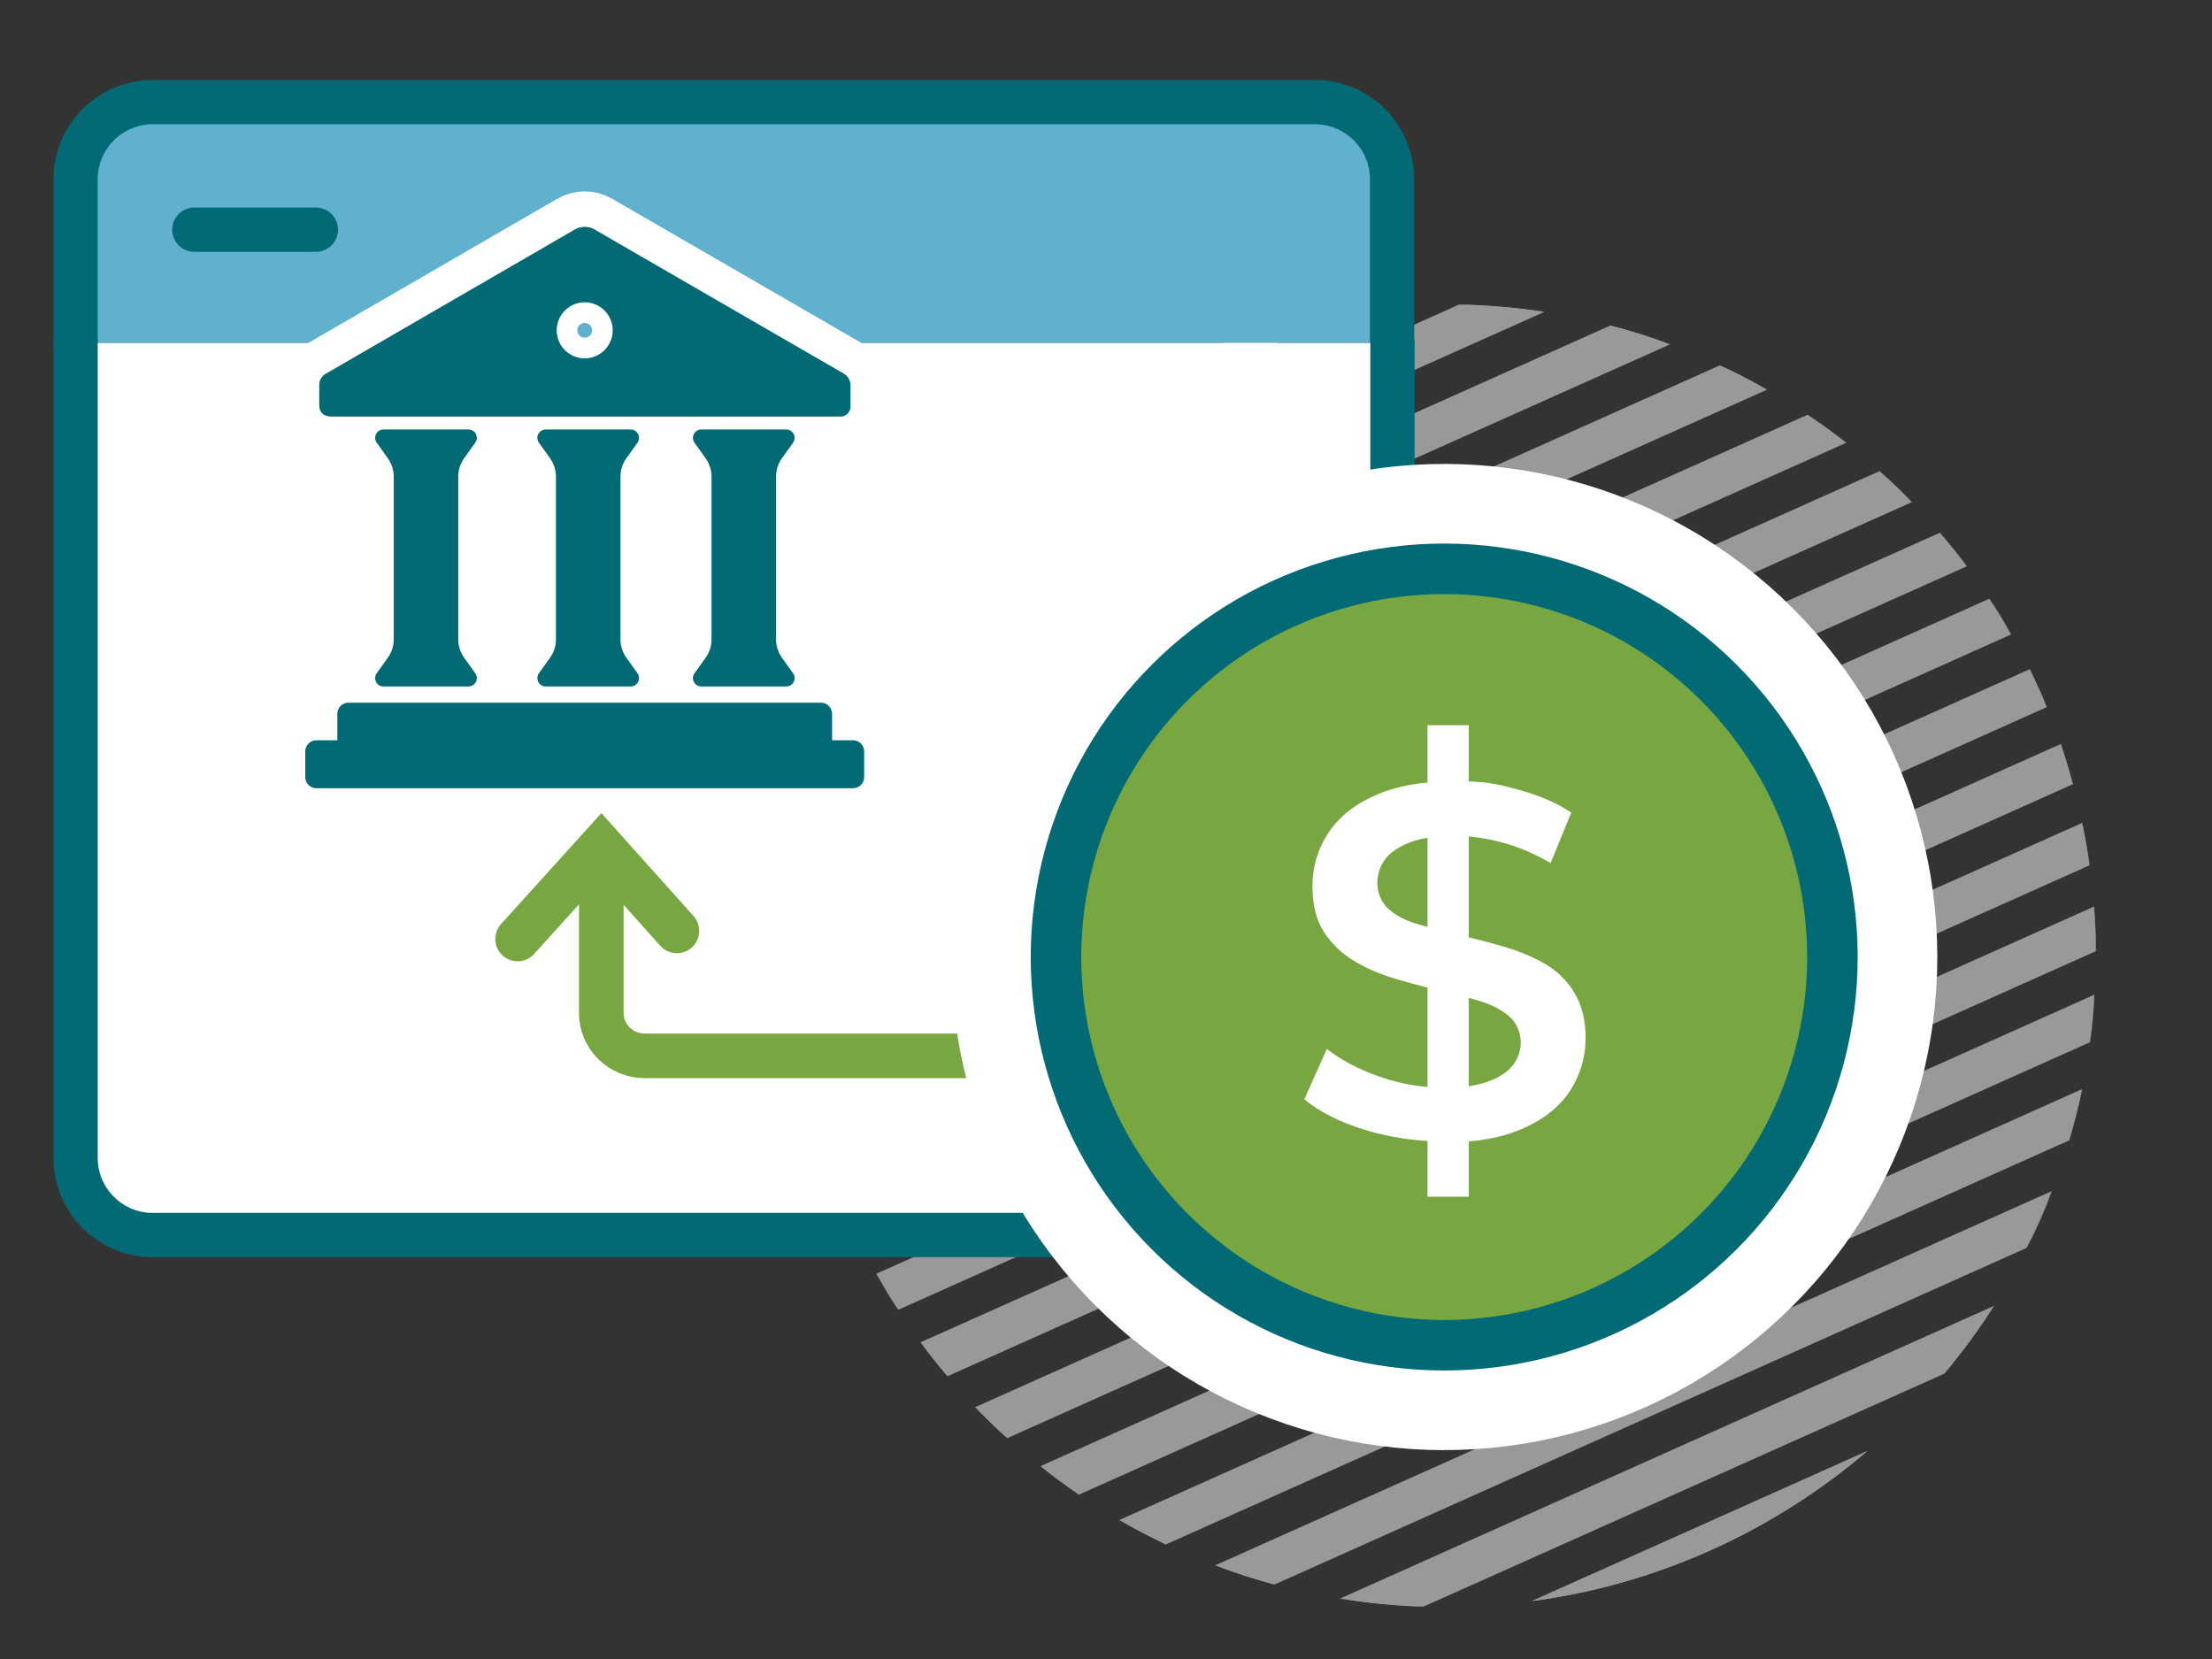 <svg xmlns="http://www.w3.org/2000/svg" id="Layer_1" viewBox="0 0 600 450"><rect x="0" y="0" width="600" height="450" fill="#333333" stroke="none"/><defs><style>      .st0 {        stroke: #78a641;        stroke-width: 12.1px;      }      .st0, .st1 {        fill: none;      }      .st0, .st1, .st2, .st3, .st4, .st5 {        stroke-linecap: round;      }      .st0, .st6 {        stroke-miterlimit: 10;      }      .st7, .st6, .st3 {        fill: #016a74;      }      .st1, .st2, .st3, .st4, .st5 {        stroke-linejoin: round;      }      .st1, .st2, .st4 {        stroke-width: 12px;      }      .st1, .st2, .st4, .st5 {        stroke: #016a74;      }      .st8, .st4 {        fill: #fff;      }      .st6 {        stroke-width: 19.2px;      }      .st6, .st3 {        stroke: #fff;      }      .st9 {        opacity: .5;      }      .st2 {        fill: #5fb1ce;      }      .st3 {        stroke-width: 56.9px;      }      .st5 {        fill: #78a641;        stroke-width: 13.7px;      }    </style></defs><g class="st9"><path class="st8" d="M279.2,123.1c24.2-20,53.8-33.7,86.3-38.6"></path><path class="st8" d="M395.9,82.6c7.8.2,15.5.9,23.1,2"></path><path class="st8" d="M243.6,163c4.2-6.5,8.8-12.7,13.9-18.5"></path><path class="st8" d="M227.5,194.3c2.1-5.3,4.4-10.4,7-15.5"></path><path class="st8" d="M436.8,88.3c5.5,1.4,10.9,3.1,16.2,5.1"></path><path class="st8" d="M219.1,222.1c1-4.7,2.2-9.4,3.6-13.9"></path><path class="st8" d="M466.5,99.1c4.4,2,8.6,4.2,12.8,6.6"></path><path class="st8" d="M215.6,247.7c.3-4.4.7-8.7,1.3-12.9"></path><path class="st8" d="M490.2,112.5c3.6,2.4,7.1,5,10.5,7.6"></path><path class="st8" d="M509.8,127.7c3,2.7,5.9,5.5,8.8,8.4"></path><path class="st8" d="M215.6,271.7c-.3-4-.4-8.1-.4-12.1"></path><path class="st8" d="M526.2,144.5c2.5,2.9,5,6,7.3,9.1"></path><path class="st8" d="M218.7,294.4c-.8-3.8-1.4-7.6-1.9-11.5"></path><path class="st8" d="M224.4,315.8c-1.2-3.6-2.3-7.2-3.3-10.9"></path><path class="st8" d="M539.7,162.5c2.1,3.2,4.1,6.4,5.9,9.7"></path><path class="st8" d="M550.6,181.6c1.6,3.4,3.2,6.8,4.6,10.3"></path><path class="st8" d="M232.8,336.1c-1.6-3.4-3.2-6.8-4.6-10.3"></path><path class="st8" d="M559,201.9c1.2,3.6,2.3,7.2,3.3,10.9"></path><path class="st8" d="M243.6,355.3c-2.1-3.2-4-6.4-5.9-9.7"></path><path class="st8" d="M257,373.3c-2.5-3-4.9-6-7.2-9.1"></path><path class="st8" d="M564.8,223.3c.8,3.8,1.4,7.6,2,11.5"></path><path class="st8" d="M568,245.9c.3,4,.5,8,.5,12.1"></path><path class="st8" d="M273.2,390.1c-3-2.7-5.9-5.5-8.7-8.4"></path><path class="st8" d="M292.7,405.4c-3.6-2.4-7.1-5-10.4-7.7"></path><path class="st8" d="M568.2,269.9c-.3,4.3-.7,8.6-1.2,12.9"></path><path class="st8" d="M564.8,295.4c-1,4.7-2.2,9.3-3.5,13.9"></path><path class="st8" d="M316.3,418.9c-4.3-2.1-8.6-4.3-12.7-6.7"></path><path class="st8" d="M345.7,429.8c-5.5-1.5-10.8-3.2-16-5.2"></path><path class="st8" d="M556.6,323.1c-2,5.3-4.3,10.4-6.8,15.4"></path><path class="st8" d="M540.8,354.2c-4.1,6.4-8.6,12.6-13.5,18.4"></path><path class="st8" d="M386.1,435.8c-7.7-.2-15.3-1-22.7-2.2"></path><path class="st8" d="M506.5,393.6c-25.2,21.5-56.5,36.1-91,40.7"></path><path class="st8" d="M365.5,84.5c-32.5,4.9-62.1,18.6-86.3,38.6l86.3-38.6Z"></path><path class="st8" d="M243.6,163l175.3-78.4c-7.5-1.2-15.2-1.8-23.1-2l-138.4,61.9c-5,5.9-9.6,12.1-13.9,18.5Z"></path><path class="st8" d="M227.5,194.3l225.5-100.9c-5.3-1.9-10.7-3.7-16.2-5.1l-202.3,90.5c-2.6,5-4.9,10.2-7,15.5Z"></path><path class="st8" d="M219.1,222.1l260.2-116.4c-4.2-2.4-8.4-4.6-12.8-6.6l-243.8,109.1c-1.4,4.6-2.6,9.2-3.6,13.9Z"></path><path class="st8" d="M215.6,247.7l285.2-127.6c-3.4-2.7-6.9-5.2-10.5-7.6l-273.4,122.3c-.6,4.3-1,8.6-1.3,12.9Z"></path><path class="st8" d="M215.6,271.7l303-135.5c-2.8-2.9-5.7-5.7-8.8-8.4l-294.7,131.8c0,4.1.2,8.1.4,12.1Z"></path><path class="st8" d="M218.7,294.4l314.8-140.8c-2.3-3.1-4.8-6.1-7.3-9.1l-309.4,138.4c.5,3.9,1.2,7.7,1.9,11.5Z"></path><path class="st8" d="M224.4,315.8l321.1-143.7c-1.9-3.3-3.8-6.5-5.9-9.7l-318.5,142.5c1,3.7,2.1,7.3,3.3,10.9Z"></path><path class="st8" d="M232.8,336.1l322.4-144.3c-1.4-3.5-3-6.9-4.6-10.3l-322.4,144.2c1.4,3.5,2.9,6.9,4.6,10.3Z"></path><path class="st8" d="M243.6,355.3l318.7-142.6c-1-3.7-2.1-7.3-3.3-10.9l-321.3,143.7c1.9,3.3,3.8,6.5,5.9,9.7Z"></path><path class="st8" d="M257,373.3l309.8-138.6c-.5-3.9-1.2-7.7-2-11.5l-315.1,140.9c2.3,3.1,4.7,6.2,7.2,9.1Z"></path><path class="st8" d="M273.2,390.1l295.3-132.1c0-4.1-.2-8.1-.5-12.1l-303.5,135.8c2.8,2.9,5.7,5.7,8.7,8.4Z"></path><path class="st8" d="M292.7,405.4l274.2-122.7c.6-4.3,1-8.6,1.2-12.9l-285.9,127.9c3.4,2.7,6.9,5.2,10.4,7.7Z"></path><path class="st8" d="M316.3,418.9l245-109.6c1.3-4.6,2.5-9.2,3.5-13.9l-261.2,116.9c4.1,2.4,8.4,4.6,12.7,6.7Z"></path><path class="st8" d="M345.7,429.8l204-91.3c2.5-5,4.8-10.1,6.8-15.4l-226.9,101.5c5.2,2,10.6,3.7,16,5.2Z"></path><path class="st8" d="M386.1,435.8l141.3-63.2c4.9-5.8,9.4-12,13.5-18.4l-177.4,79.4c7.4,1.2,15,1.9,22.7,2.2Z"></path><path class="st8" d="M506.5,393.6l-91,40.7c34.5-4.6,65.8-19.2,91-40.7Z"></path></g><g><path class="st2" d="M20.5,93v-44.4c0-11.5,9.4-20.9,20.9-20.9h315.3c11.5,0,20.9,9.4,20.9,20.9v44.4"></path><path class="st4" d="M377.7,93v221.1c0,11.5-9.4,20.9-20.9,20.9H41.4c-11.5,0-20.9-9.4-20.9-20.9V93"></path><line class="st1" x1="52.7" y1="62.3" x2="85.7" y2="62.3"></line></g><rect class="st8" x="115.4" y="136.7" width="89" height="72.9"></rect><g><g><path class="st6" d="M231.4,200.8h-5.7v-7.2c0-1.6-1.3-3-3-3H94.5c-1.6,0-3,1.3-3,3v7.2h-5.7c-1.6,0-3,1.3-3,3v7c0,1.6,1.3,3,3,3h145.6c1.6,0,3-1.3,3-3v-7c0-1.6-1.3-3-3-3Z"></path><path class="st6" d="M89.2,113h138.8c1.5,0,2.7-1.2,2.7-2.7v-5.8c0-1.3-.7-2.5-1.9-3.2l-67.6-39.1c-1.6-.9-3.6-.9-5.2,0l-67.5,39.1c-1.2.6-1.9,1.8-1.9,3.1v5.8c0,1.5,1.2,2.7,2.7,2.7ZM158.6,82c4.2,0,7.6,3.4,7.6,7.6s-3.4,7.6-7.6,7.6-7.6-3.4-7.6-7.6,3.4-7.6,7.6-7.6Z"></path><path class="st6" d="M125.9,124.3l3-4.2c1.1-1.5,0-3.6-1.8-3.6h-23.1c-1.8,0-2.9,2.1-1.8,3.6l3,4.2c1,1.4,1.6,3.2,1.6,4.9v44.3c0,1.8-.6,3.5-1.6,4.9l-3,4.2c-1.1,1.5,0,3.6,1.8,3.6h23.1c1.8,0,2.9-2.1,1.8-3.6l-3-4.2c-1-1.4-1.6-3.2-1.6-4.9v-44.3c0-1.8.6-3.5,1.6-4.9Z"></path><path class="st6" d="M212.1,124.3l3-4.2c1.1-1.5,0-3.6-1.8-3.6h-23.1c-1.8,0-2.9,2.1-1.8,3.6l3,4.2c1,1.4,1.6,3.2,1.6,4.9v44.3c0,1.8-.6,3.5-1.6,4.9l-3,4.2c-1.1,1.5,0,3.6,1.8,3.6h23.1c1.8,0,2.9-2.1,1.8-3.6l-3-4.2c-1-1.4-1.6-3.2-1.6-4.9v-44.3c0-1.8.6-3.5,1.6-4.9Z"></path><path class="st6" d="M169.9,124.3l3-4.2c1.1-1.5,0-3.6-1.8-3.6h-23.1c-1.8,0-2.9,2.1-1.8,3.6l3,4.2c1,1.4,1.6,3.2,1.6,4.9v44.3c0,1.8-.6,3.5-1.6,4.9l-3,4.2c-1.1,1.5,0,3.6,1.8,3.6h23.1c1.8,0,2.9-2.1,1.8-3.6l-3-4.2c-1-1.4-1.6-3.2-1.6-4.9v-44.3c0-1.8.6-3.5,1.6-4.9Z"></path></g><g><path class="st7" d="M231.4,200.8h-5.7v-7.2c0-1.6-1.3-3-3-3H94.5c-1.6,0-3,1.3-3,3v7.2h-5.7c-1.6,0-3,1.3-3,3v7c0,1.6,1.3,3,3,3h145.6c1.6,0,3-1.3,3-3v-7c0-1.6-1.3-3-3-3Z"></path><path class="st7" d="M89.2,113h138.8c1.5,0,2.7-1.2,2.7-2.7v-5.8c0-1.3-.7-2.5-1.9-3.2l-67.6-39.1c-1.6-.9-3.6-.9-5.2,0l-67.5,39.1c-1.2.6-1.9,1.8-1.9,3.1v5.8c0,1.5,1.2,2.7,2.7,2.7ZM158.6,82c4.2,0,7.6,3.4,7.6,7.6s-3.4,7.6-7.6,7.6-7.6-3.4-7.6-7.6,3.4-7.6,7.6-7.6Z"></path></g><path class="st7" d="M125.9,124.3l3-4.2c1.1-1.5,0-3.6-1.8-3.6h-23.1c-1.8,0-2.9,2.1-1.8,3.6l3,4.2c1,1.4,1.6,3.2,1.6,4.9v44.3c0,1.8-.6,3.5-1.6,4.9l-3,4.2c-1.1,1.5,0,3.6,1.8,3.6h23.1c1.8,0,2.9-2.1,1.8-3.6l-3-4.2c-1-1.4-1.6-3.2-1.6-4.9v-44.3c0-1.8.6-3.5,1.6-4.9Z"></path><path class="st7" d="M212.1,124.3l3-4.2c1.1-1.5,0-3.6-1.8-3.6h-23.1c-1.8,0-2.9,2.1-1.8,3.6l3,4.2c1,1.4,1.6,3.2,1.6,4.9v44.3c0,1.8-.6,3.5-1.6,4.9l-3,4.2c-1.1,1.5,0,3.6,1.8,3.6h23.1c1.8,0,2.9-2.1,1.8-3.6l-3-4.2c-1-1.4-1.6-3.2-1.6-4.9v-44.3c0-1.8.6-3.5,1.6-4.9Z"></path><path class="st7" d="M169.9,124.3l3-4.2c1.1-1.5,0-3.6-1.8-3.6h-23.1c-1.8,0-2.9,2.1-1.8,3.6l3,4.2c1,1.4,1.6,3.2,1.6,4.9v44.3c0,1.8-.6,3.5-1.6,4.9l-3,4.2c-1.1,1.5,0,3.6,1.8,3.6h23.1c1.8,0,2.9-2.1,1.8-3.6l-3-4.2c-1-1.4-1.6-3.2-1.6-4.9v-44.3c0-1.8.6-3.5,1.6-4.9Z"></path></g><g><polyline class="st0" points="183.6 252.5 163.1 229.6 140.4 254.7"></polyline><path class="st0" d="M163.1,238.5v36.3c0,6.4,5.3,11.6,11.8,11.6h130.2"></path></g><g><circle class="st3" cx="391.7" cy="259.6" r="105.3" transform="translate(-68.8 353) rotate(-45)"></circle><circle class="st5" cx="391.7" cy="259.6" r="105.3" transform="translate(-68.8 353) rotate(-45)"></circle></g><path class="st8" d="M391.4,309.6c-7.4,0-14.6-1.1-21.4-3.2s-12.2-4.9-16.2-8.2l6.1-13.7c3.8,3,8.5,5.5,14.2,7.5,5.6,2,11.4,3,17.3,3s9-.5,12.1-1.6c3.1-1.1,5.4-2.6,6.8-4.4,1.5-1.9,2.2-4,2.2-6.3s-1-5.2-3.1-7c-2.1-1.8-4.8-3.2-8.1-4.2-3.3-1-7-2-11-2.9-4-.9-8.1-2-12.1-3.2-4-1.2-7.7-2.8-11-4.8-3.3-2-6-4.6-8.1-7.8-2.1-3.3-3.1-7.4-3.1-12.5s1.4-9.9,4.2-14.2c2.8-4.3,7-7.8,12.7-10.3,5.7-2.6,12.9-3.9,21.6-3.9s11.4.7,17,2.2c5.6,1.5,10.5,3.5,14.7,6.3l-5.6,13.7c-4.3-2.5-8.7-4.4-13.2-5.6-4.5-1.2-8.9-1.8-13.1-1.8s-8.9.6-11.9,1.8c-3,1.2-5.3,2.7-6.7,4.6-1.4,1.9-2.1,4.1-2.1,6.5s1,5.2,3.1,7c2,1.8,4.7,3.2,8,4.1,3.3,1,7,2,11.1,2.9,4.1,1,8.1,2,12.2,3.2,4,1.2,7.7,2.7,11,4.6,3.3,1.9,6,4.5,8,7.8,2,3.3,3.1,7.4,3.1,12.4s-1.4,9.8-4.1,14.1c-2.8,4.3-7,7.8-12.7,10.3-5.7,2.6-12.9,3.9-21.6,3.9ZM387.2,324.6v-127.9h11.2v127.9h-11.2Z"></path></svg>